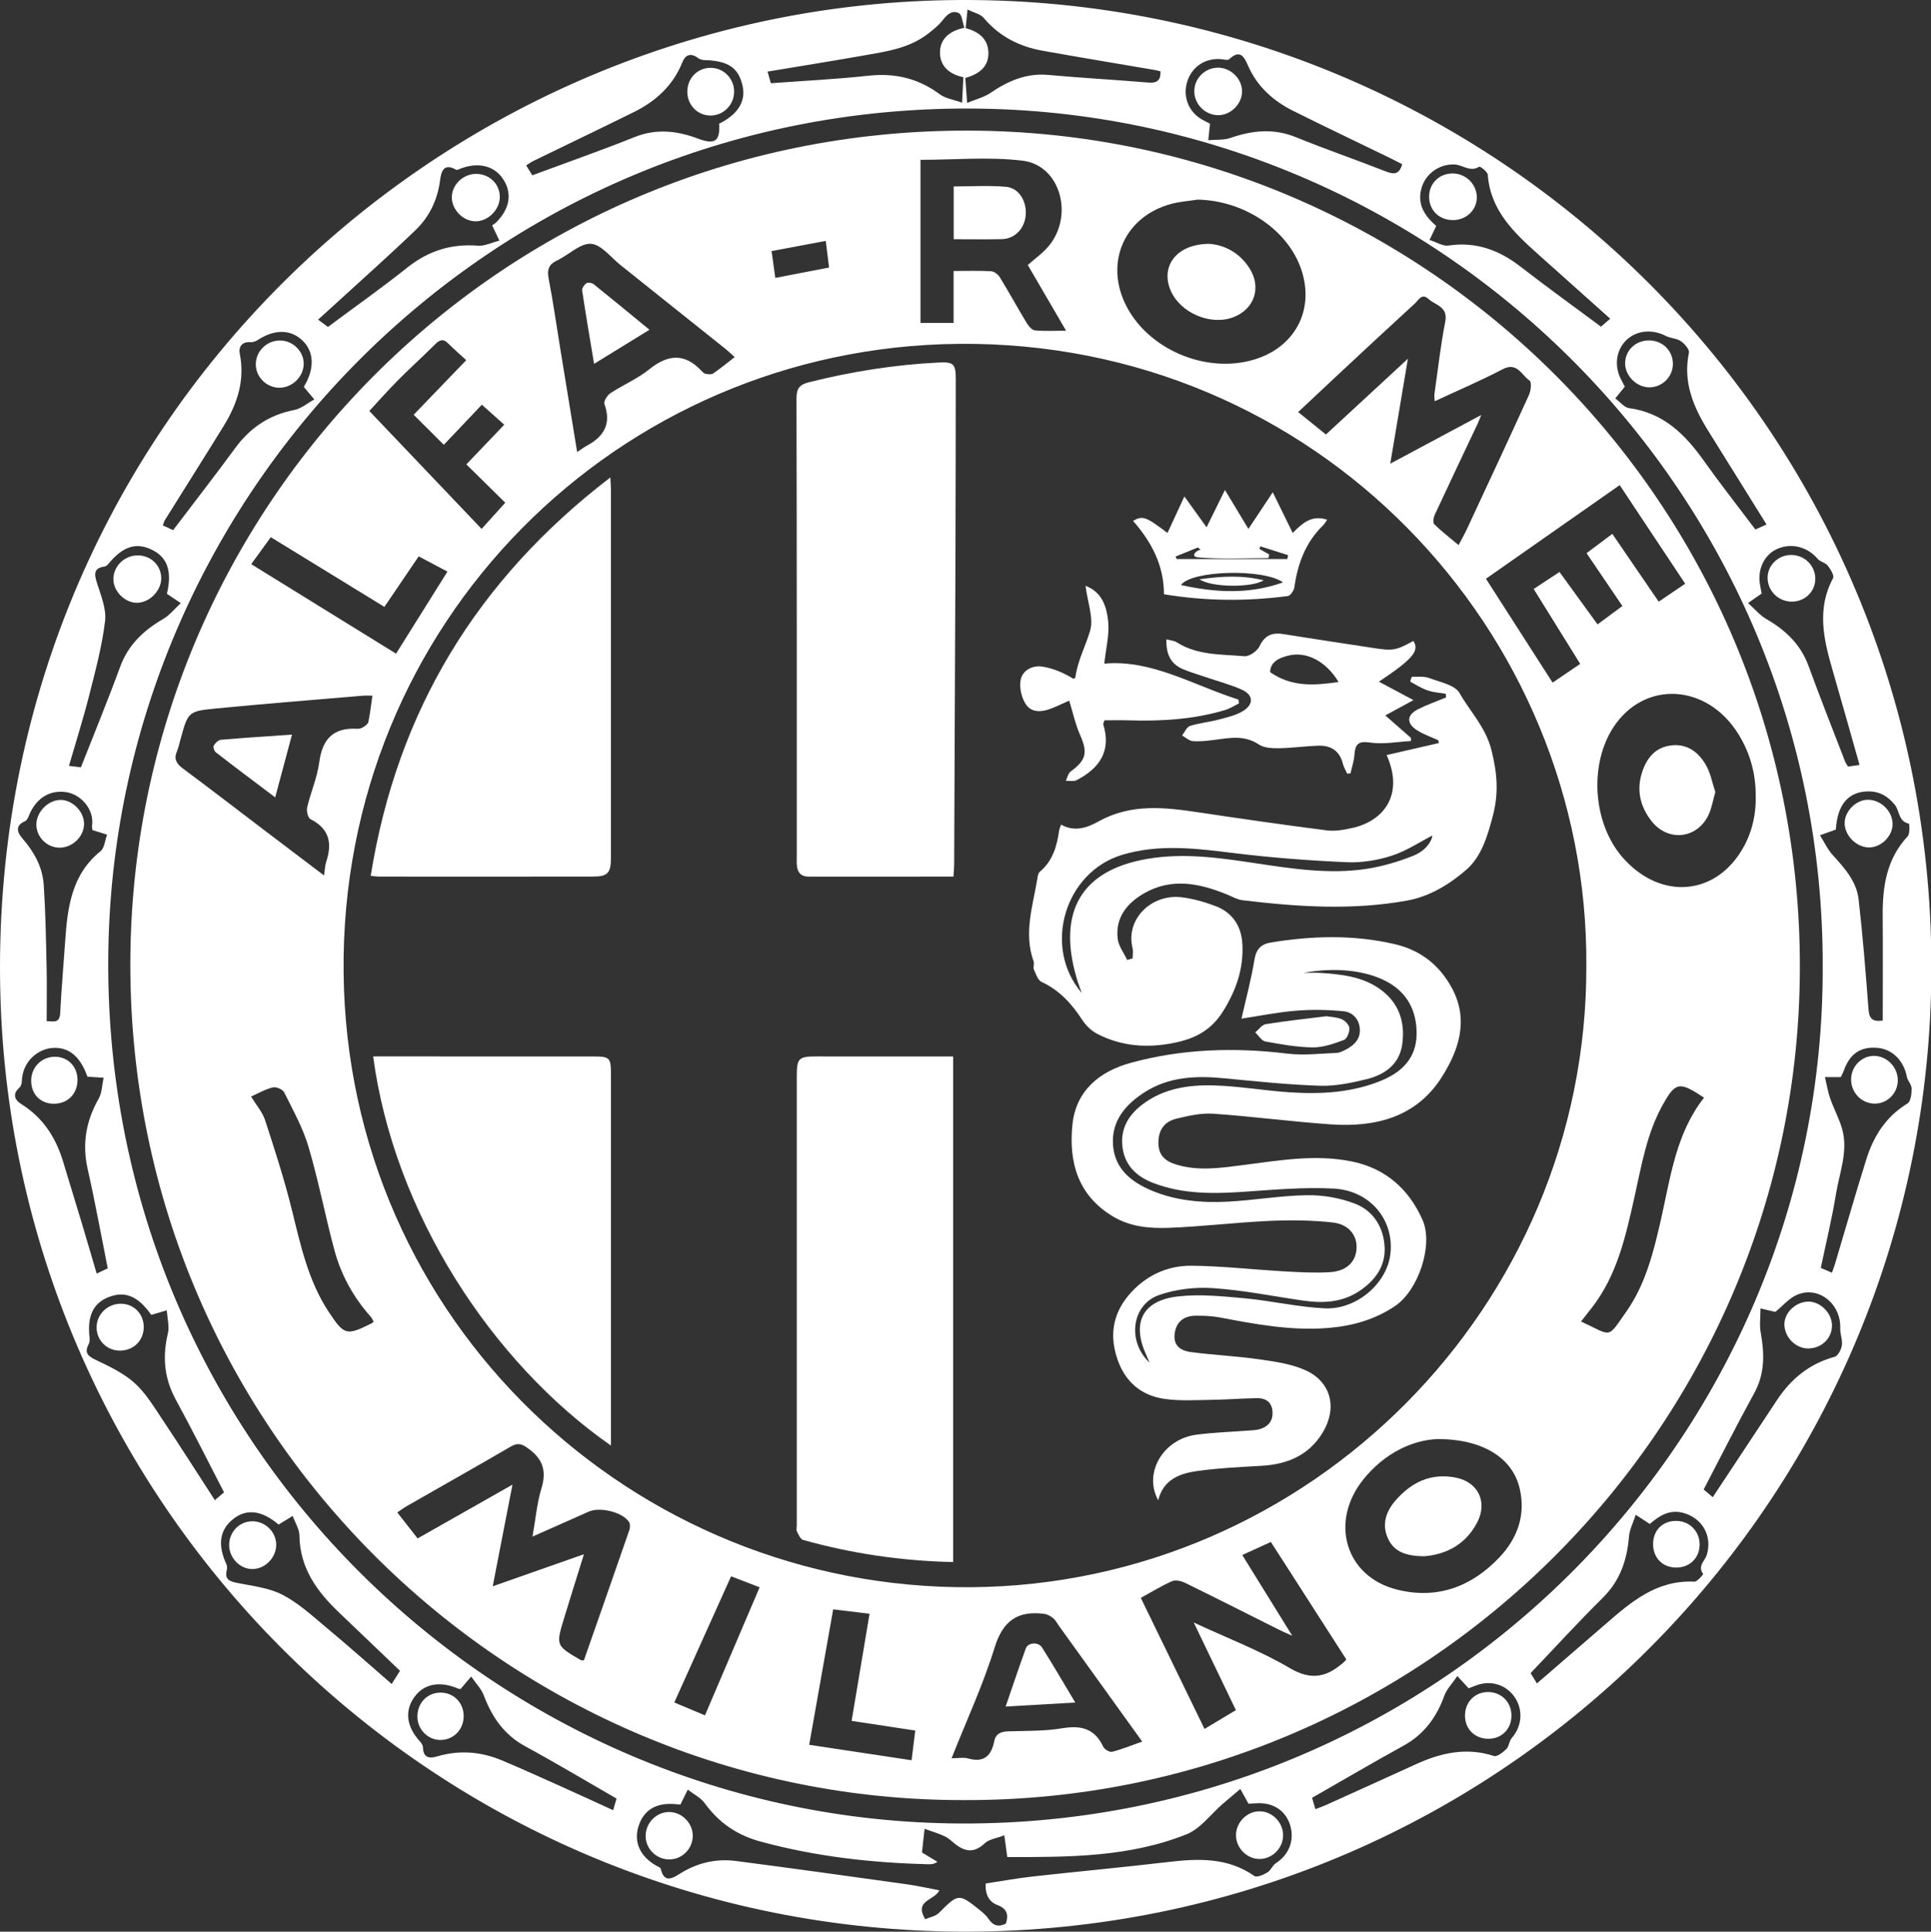 <?xml version="1.0" encoding="UTF-8"?>
<!-- Generator: Adobe Illustrator 16.0.0, SVG Export Plug-In . SVG Version: 6.00 Build 0)  -->
<svg xmlns="http://www.w3.org/2000/svg" xmlns:xlink="http://www.w3.org/1999/xlink" version="1.2" id="Layer_1" x="0px" y="0px" width="799.699px" height="799.881px" viewBox="0 0 799.699 799.881" xml:space="preserve">
<rect x="0" y="0" width="799.699" height="799.881" fill="#333333" stroke="none"/>
<g>
	<path fill-rule="evenodd" fill="#FFFFFF" d="M400.1,799.883C180.607,799.818,5.486,624.928,0.132,411.077   C-5.623,181.213,177.313,3.831,392.412,0.063c226.405-3.967,413.61,180.63,407.287,411.578   C793.853,625.15,619.205,799.596,400.1,799.883z M754.855,400.238c0.486-195.081-156.777-351.845-347.981-355.239   C206.218,41.435,48.333,201.833,44.886,392.748c-3.63,201.099,157.146,358.866,348.005,362.286   C594.349,758.646,755.471,595.741,754.855,400.238z M281.794,747.24c-0.826-0.063-1.314-0.088-1.8-0.137   c-8.125-0.832-13.439,2.309-15.587,9.215c-2.01,6.465,0.662,12.375,7.306,16.199c0.687,0.396,1.792,0.756,1.923,1.316   c1.34,5.705,4.381,4.316,7.851,2.107c7.114-4.529,14.991-6.402,23.29-5.326c23.564,3.055,47.1,6.346,70.634,9.629   c4.452,0.621,8.852,1.627,13.627,2.52c-2.188,4.395-10.578,4.035-5.874,11.967c1.782-0.791,4.294-1.205,5.748-2.668   c7.953-8.006,8.167-8.129,17.036-0.963c1.281,1.035,2.581,2.178,3.479,3.531c1.919,2.889,4.23,3.42,7.182,1.881   c1.09-3.689,0.509-6.133-3.588-7.68c-3.417-1.291-5.12-4.434-4.786-8.902c6.65-1,13.171-2.195,19.742-2.926   c18.488-2.059,37.02-3.754,55.494-5.932c12.614-1.486,24.869-2.057,36.014,5.762c1.003,0.703,3.806-0.523,5.395-1.479   c1.439-0.867,2.13-2.955,3.558-3.871c5.196-3.338,7.605-9.035,6.033-15.092c-1.56-6.012-6.43-9.703-12.88-9.711   c-1.487-0.002-2.975,0.141-4.529,0.221c-0.967-1.738-1.894-3.402-3.404-6.115c-2.728,2.311-5.003,4.205-7.243,6.143   c-4.969,4.297-9.238,10.32-14.999,12.627c-23.776,9.52-49.005,9.469-74.262,9.434c-0.39-2.861-0.736-5.414-1.226-9.01   c-3.242,1.258-6.325,1.609-8.124,3.316c-4.248,4.035-8.048,3.613-12.21,0.293c-1.432-1.141-2.8-2.471-4.422-3.236   c-2.486-1.172-5.17-1.932-8.274-3.047c-0.464,4.248-0.784,7.188-1.068,9.785c2.429,1.471,4.413,2.676,6.399,3.879   c-1.496,1-2.621,1.023-3.742,0.996c-23.509-0.578-46.684-3.184-69.497-9.389c-9.952-2.709-17.304-7.871-23.214-15.986   c-1.588-2.184-4.354-3.51-6.945-5.514C283.537,743.703,282.745,745.311,281.794,747.24z M705.546,616.787   c1.176,0.994,2.465,2.082,3.772,3.188c9.09-13.746,17.858-27.052,26.673-40.324c5.805-8.74,13.425-14.98,23.774-17.797   c1.387-0.377,2.767-2.99,3.029-4.736c0.341-2.262-0.771-4.707-0.684-7.053c0.38-10.262-9.114-17.809-18.087-13.822   c-3.147,1.4-5.592,4.383-8.797,7c-1.077-0.25-2.951-0.686-6.144-1.428c0,3.752-0.459,6.941,0.087,9.945   c1.578,8.693,1.795,16.982-2.682,25.133C719.309,589.963,712.598,603.295,705.546,616.787z M779.715,422.604   c0-14.57,0.08-29.015-0.024-43.459c-0.088-12.088,1.625-23.482,10.35-32.844c0.993-1.067,0.725-5.195,0.488-5.244   c-4.331-0.9-3.803-5.25-5.769-7.729c-2.861-3.606-6.406-5.67-11.11-5.617c-8.178,0.094-12.75,5.461-13.354,15.805   c-1.789,0.643-3.596,1.29-6.585,2.363c1.893,3.014,3.154,5.824,5.12,7.997c4.954,5.478,10.044,11.009,10.899,18.593   c1.694,15.002,2.929,30.063,4.057,45.121C774.06,421.243,774.886,423.309,779.715,422.604z M44.623,525.215   c-2.769-13.84-5.241-27.537-8.309-41.102c-2.369-10.479-0.694-19.963,4.564-29.189c1.359-2.387,1.352-5.551,2.035-8.638   c-3.24-0.219-5.025-0.338-6.709-0.451c-3.005-8.553-7.906-12.438-14.652-11.876c-5.549,0.463-12.255,5.214-12.521,13.863   c-0.026,0.883-0.382,2.029-1.005,2.574c-3.055,2.666-1.859,5.123,0.712,6.727c9.118,5.684,14.422,13.982,17.44,24.029   c2.576,8.576,5.231,17.127,7.807,25.703c2.029,6.754,3.988,13.529,6.048,20.527C41.986,526.461,43.298,525.84,44.623,525.215z    M203.812,93.319c0.656-0.477,1.262-0.809,1.729-1.277c5.532-5.552,6.605-11.791,3.045-17.527   c-3.553-5.723-10.078-7.514-17.541-4.826c-0.717,0.258-1.699,0.859-2.152,0.598c-5.193-2.994-6.184,0.858-6.641,4.369   c-1.057,8.102-4.421,15.113-10.176,20.643c-10.666,10.246-21.736,20.07-32.643,30.066c-2.506,2.295-5.032,4.57-7.7,6.992   c1.691,1.247,2.866,2.113,4.085,3.013c11.11-8.266,22.244-16.132,32.896-24.603c8.695-6.913,18.168-9.912,29.201-9.033   c2.793,0.223,5.725-1.297,8.895-2.092C205.562,97.009,204.855,95.516,203.812,93.319z M220.453,72.594   c2.037-0.75,3.738-1.371,5.438-2.002c12.293-4.573,24.686-8.902,36.847-13.805c8.968-3.615,17.552-2.672,26.205,0.564   c7.148,2.674,9.269,1.248,8.907-6.141c7.711-3.826,11.088-9.241,9.703-15.555c-1.676-7.633-5.957-10.507-15.885-10.772   c-0.876-0.023-1.889-0.338-2.583-0.857c-3.011-2.253-5.241-1.396-6.512,1.788c-3.858,9.666-11.002,16.114-20.065,20.598   c-13.848,6.85-27.79,13.508-41.68,20.271c-0.981,0.479-1.864,1.16-2.916,1.826C218.765,69.883,219.459,70.999,220.453,72.594z    M125.807,160.196c4.55-7.398,4.313-14.445-0.421-19.083c-4.912-4.811-11.641-4.887-18.654-0.313   c-0.844,0.551-2.011,0.967-2.985,0.892c-3.654-0.28-4.999,2.03-4.44,4.825c2.202,11.025-1.043,20.731-6.684,29.885   c-8.026,13.023-16.217,25.945-24.312,38.928c-0.4,0.643-0.558,1.436-0.86,2.246c1.6,0.734,2.91,1.334,4.248,1.947   c8.699-11.467,17.364-22.617,25.72-33.996c6.209-8.455,14.126-13.766,24.499-15.766c2.789-0.537,5.26-2.725,8.253-4.361   C128.277,163.141,127.125,161.766,125.807,160.196z M580.692,67.995c-1.85-0.939-3.732-1.932-5.646-2.861   c-13.146-6.393-26.352-12.67-39.433-19.193c-8.243-4.111-14.916-10.027-18.696-18.645c-1.739-3.965-3.399-6.969-7.914-2.737   c-0.504,0.473-1.879,0.112-2.833-0.006c-6.516-0.806-12.278,2.739-14.372,8.882c-2.113,6.197,0.225,12.65,5.814,15.956   c1.104,0.653,2.277,1.192,3.504,1.829c-0.211,2-0.398,3.77-0.723,6.828c3.323-0.29,6.453,0.032,9.142-0.907   c9.09-3.175,17.915-4.095,27.177-0.319c12.295,5.012,24.878,9.313,37.234,14.176C577.433,72.369,579.57,72.146,580.692,67.995z    M731.587,217.176c-8.263-13.269-16.168-25.962-24.072-38.656c-6.191-9.941-10.617-20.25-8.068-32.463   c0.282-1.35-1.781-3.721-3.33-4.778c-1.767-1.204-4.322-1.183-6.277-2.192c-5.756-2.972-12.386-2.271-16.586,2.028   c-4.051,4.147-4.791,10.688-1.835,16.152c0.528,0.978,1.027,1.971,1.483,2.847c-1.321,1.619-2.443,2.992-3.963,4.853   c2.062,1.519,3.738,3.761,5.684,4.024c14.094,1.91,23.088,10.68,30.86,21.606c6.905,9.71,14.28,19.085,21.49,28.663   C728.621,218.514,729.932,217.922,731.587,217.176z M19.33,422.856c2.686,0.01,5.375,1.084,5.6-3.346   c0.502-9.951,1.388-19.88,2.066-29.82c0.953-13.95,2.634-27.516,14.641-37.235c1.656-1.339,1.834-4.505,2.699-6.834   c-2.662-0.832-4.363-1.362-6.036-1.886c-0.085-0.709-0.253-1.211-0.184-1.678c1.052-7.037-4.785-13.161-10.696-14.033   c-6.865-1.014-12.497,2.472-15.438,9.704c-0.338,0.83-0.792,1.942-1.486,2.243c-4.36,1.893-3.465,4.631-1.134,7.308   c4.832,5.548,8.265,11.839,8.75,19.155c0.747,11.255,0.934,22.551,1.187,33.832C19.464,407.708,19.33,415.157,19.33,422.856z    M592.024,99.368c2.979,0.943,5.522,2.644,7.764,2.311c11.479-1.711,21.085,1.878,30.026,8.819   c10.861,8.43,22.034,16.457,33.216,24.766c1.351-1.166,2.533-2.187,3.82-3.296c-10.071-9-19.861-17.727-29.628-26.48   c-10.108-9.058-19.965-18.238-21.08-33.116c-0.095-1.263-3.163-3.581-3.532-3.347c-3.73,2.382-6.778-0.707-10.112-0.906   c-6.095-0.363-11.902,3.619-13.685,9.396c-2.136,6.922,1.097,11.814,5.985,16.045C594.011,95.208,593.306,96.684,592.024,99.368z    M603.543,694.041c-2.01,2.959-4.36,5.311-5.388,8.141c-3.246,8.939-8.379,15.996-16.88,20.678   c-12.629,6.953-25.063,14.26-37.895,21.596c0.403,1.387,0.835,2.869,1.369,4.703c1.8-0.703,3.175-1.172,4.493-1.768   c12.385-5.598,24.771-11.193,37.135-16.84c10.403-4.75,20.962-7.119,32.341-3.41c1.299,0.422,3.743-1.533,5.139-2.908   c1.118-1.104,1.124-3.289,2.188-4.494c4.141-4.691,4.848-11.313,1.481-16.6c-3.36-5.281-9.69-7.475-15.677-5.412   c-1.216,0.42-2.402,0.922-3.618,1.391C606.838,697.607,605.621,696.289,603.543,694.041z M69.115,245.891   c2.211-9.203,0.27-14.928-5.868-18.071c-6.605-3.382-12.155-1.728-18.087,5.351c-0.479,0.57-1.117,1.303-1.76,1.391   c-4.697,0.652-4.416,3.12-3.237,6.848c1.626,5.148,3.962,10.724,3.349,15.795c-1.266,10.458-4.045,20.764-6.647,31.02   c-2.434,9.591-5.442,19.035-8.304,28.908c2.059,0.252,3.602,0.441,4.948,0.605c5.542-14.107,11.179-27.759,16.253-41.617   c3.359-9.177,9.756-15.109,17.889-19.859c2.606-1.521,4.598-4.098,7.223-6.518C72.279,248.008,70.792,247.012,69.115,245.891z    M770.109,316.75c-3.842-13.518-7.492-26.576-11.272-39.597c-3.663-12.616-6.483-25.131,0.302-37.743   c0.577-1.072-1.053-3.735-2.219-5.217c-0.981-1.244-3.127-1.553-4.159-2.777c-4.158-4.938-10.747-6.711-16.63-4.17   c-5.297,2.288-8.254,8.114-7.311,14.457c0.211,1.414,0.512,2.814,0.743,4.067c-1.731,1.206-3.175,2.214-5.632,3.929   c2.826,2.526,4.892,5.084,7.549,6.617c8.036,4.633,14.271,10.564,17.538,19.538c4.821,13.235,10.03,26.327,15.099,39.473   c0.284,0.737,0.792,1.388,1.214,2.108C766.843,317.219,768.136,317.034,770.109,316.75z M115.372,631.313   c-6.953-5.943-13.286-6.656-18.745-2.338c-5.67,4.484-6.592,10.697-2.874,18.732c0.335,0.725,0.351,1.746,0.155,2.541   c-0.893,3.629,0.961,4.555,4.156,5.197c6.406,1.291,13.266,2.006,18.916,4.932c6.677,3.457,12.438,8.803,18.3,13.686   c9.042,7.535,17.833,15.371,26.934,23.256c1.097-1.738,1.94-3.076,3.444-5.461c-8.458-8.084-16.873-16.141-25.302-24.182   c-9.146-8.727-16.199-18.436-16.347-31.877c-0.027-2.596-1.746-5.172-2.799-8.068C118.633,629.311,117.085,630.262,115.372,631.313   z M255.328,744.762c-13.012-7.482-25.279-14.832-37.832-21.656c-8.764-4.766-13.768-12.109-17.166-21.123   c-1.01-2.682-3.245-4.9-5.202-7.744c-2.003,2.354-3.177,3.73-4.443,5.221c-0.445-0.125-0.903-0.203-1.323-0.377   c-7.475-3.088-13.879-1.766-17.789,3.689c-4.114,5.74-3.209,12.359,2.453,18.469c0.557,0.602,1.106,1.488,1.13,2.26   c0.13,4.281,2.429,4.846,5.949,3.799c9.134-2.719,18.116-1.979,26.815,1.682c8.41,3.539,16.721,7.313,25.049,11.043   c6.896,3.09,13.752,6.266,20.957,9.557C254.521,747.529,254.922,746.152,255.328,744.762z M92.781,617.969   c-6.762-13.053-13.125-25.833-19.957-38.355c-4.823-8.842-5.615-17.809-3.293-27.465c0.683-2.842-0.232-6.068-0.441-9.57   c-3.053,0.902-4.769,1.41-6.432,1.902c-5.511-7.801-10.875-10.014-17.637-7.373c-6.476,2.529-8.986,7.947-7.914,16.898   c0.102,0.85-0.001,1.867-0.387,2.607c-1.855,3.551-0.368,4.939,2.973,6.527c5.612,2.668,11.477,5.449,16.022,9.531   c4.599,4.133,7.951,9.752,11.45,14.988c7.361,11.014,14.462,22.205,21.816,33.546C90.378,620.018,91.486,619.074,92.781,617.969z    M636.494,697.09c9.514-8.219,18.822-16.225,28.09-24.273c10.736-9.326,21.41-18.656,37.096-17.863   c1.229,0.063,3.769-3.061,3.691-3.16c-2.527-3.291,0.722-5.434,1.481-7.967c2.339-7.799-1.812-15.176-9.729-17.348   c-5.673-1.559-9.9,1.141-13.889,4.588c-1.691-1.113-3.187-2.098-5.808-3.82c-1.08,3.336-2.56,6.098-2.794,8.959   c-0.798,9.76-3.658,18.307-10.881,25.449c-10.156,10.045-19.799,20.607-29.866,31.164   C634.66,694.084,635.492,695.449,636.494,697.09z M758.672,527.012c0.475-1.342,0.901-2.396,1.226-3.484   c4.324-14.475,8.484-29.002,13-43.418c3.007-9.6,8.127-17.744,17.084-23.195c1.361-0.828,1.706-4.053,1.698-6.166   c-0.006-1.619-1.65-3.168-1.977-4.86c-1.292-6.719-6.014-11.478-12.229-11.993c-6.984-0.58-11.42,2.456-13.899,9.468   c-0.316,0.895-0.8,1.729-1.233,2.645c-1.915,0-3.553,0-6.573,0c0.797,3.31,1.252,6.214,2.209,8.942   c1.479,4.213,3.682,8.199,4.897,12.475c2.623,9.234-1.07,18.074-2.527,26.99c-1.676,10.256-4.152,20.383-6.293,30.623   C755.773,525.772,757.1,526.34,758.672,527.012z M399.388,11.498c-0.845-2.455-0.963-5.312-2.247-6.005   c-2.601-1.402-4.758,0.295-6.603,2.695c-1.788,2.328-4.195,4.256-6.566,6.047c-7.713,5.822-17.016,7.115-26.147,8.721   c-13.183,2.317-26.401,4.434-39.945,6.691c0.517,1.84,0.944,3.36,1.354,4.823c13.688-1.019,27.106-1.669,40.438-3.118   c10.992-1.197,20.648,1.098,29.537,7.688c2.338,1.731,5.629,2.18,9.225,3.487c0.225-4.462,0.373-7.397,0.533-10.559   c-5.871-1.198-9.81-4.675-9.683-10.466C389.398,16.264,392.999,12.823,399.388,11.498z M480.605,29.547   c-0.766-0.186-1.534-0.422-2.32-0.555c-15.545-2.665-31.111-5.217-46.634-8.012c-9.583-1.725-17.845-5.92-24.262-13.572   c-1.316-1.57-3.897-2.08-6.7-3.48c-0.35,3.467-0.559,5.538-0.777,7.707c5.401,1.475,9.192,4.416,9.416,9.928   c0.248,6.121-3.891,9.123-9.563,10.739c0.228,3.024,0.444,5.925,0.773,10.308c3.803-1.574,6.975-2.324,9.492-4.037   c7.339-4.991,14.928-8.389,24.149-7.545c13.735,1.254,27.517,1.991,41.262,3.151C479.021,34.482,480.767,33.456,480.605,29.547z"></path>
	<path fill-rule="evenodd" fill="#FFFFFF" d="M399.562,745.4C210.406,745.949,51.376,591.133,54.007,394.637   C56.517,207.131,210.129,51.374,405.247,54.12C594.1,56.779,748.208,212.482,745.355,405.368   C742.593,592.188,589.57,745.801,399.562,745.4z M656.965,400.122c0.982-138.996-112.023-259.178-260.09-257.736   c-141.128,1.374-256.046,115.664-254.579,260.336c1.461,144.064,119.729,255.623,259.977,254.525   C542.41,656.15,657.242,540.948,656.965,400.122z M727.113,329.386c-0.027-9.372-2.403-17.731-7.252-25.517   c-13.033-20.927-39.052-22.232-51.762-2.6c-10.062,15.545-8.37,39.621,3.77,53.647c14.497,16.751,35.957,16.554,47.99-0.608   C725.055,346.899,727.312,338.457,727.113,329.386z M496.003,82.663c-3.594,0.557-7.27,0.805-10.769,1.723   c-19.713,5.165-28.14,24.711-18.553,42.755c9.845,18.526,34.605,28.185,54.373,21.21c15.769-5.564,23.131-20.422,17.997-36.316   C533.655,95.324,515.43,83.03,496.003,82.663z M604.061,225.719c1.354-2.6,2.481-4.574,3.438-6.629   c8.627-18.516,17.28-37.019,25.736-55.611c0.788-1.734,1.1-5.313,0.224-5.887c-3.318-2.176-5.089-7.87-11.146-4.703   c-9.077,4.744-18.525,8.777-28.138,13.263c-0.066-1.271-0.241-2.091-0.131-2.87c1.431-10.035,2.542-20.135,4.492-30.068   c1.237-6.312-4.095-6.781-6.969-9.436c-2.77-2.561-4.164,0.572-5.66,1.939c-10.076,9.206-20.052,18.521-30.043,27.82   c-6.015,5.598-11.996,11.229-18.245,17.084c4.139,3.348,7.733,6.256,11.498,9.303c11.22-10.369,22.132-20.452,33.946-31.369   c-2.519,14.982-4.812,28.617-7.306,43.451c13-6.959,24.918-13.336,37.669-20.16c-0.702,1.731-1.011,2.615-1.409,3.458   c-5.958,12.618-11.962,25.214-17.837,37.871c-0.527,1.136-0.843,3.276-0.217,3.888   C597.011,220.042,600.413,222.659,604.061,225.719z M241.826,643.596c-2.881,9.27-5.545,17.721-8.133,26.193   c-3.549,11.621-3.525,11.631,6.854,17.645c0.245,0.143,0.617,0.068,1.257,0.121c6.278-17.943,12.599-35.949,18.834-53.984   c0.343-0.99,0.404-2.486-0.11-3.299c-2.59-4.088-12.063-6.41-16.675-4.34c-7.48,3.355-14.984,6.658-23.33,10.361   c1.298-7.314,1.841-13.834,3.703-19.953c2.175-7.148,0.683-12.1-5.407-16.496c-2.699-1.949-4.321-2.566-7.256-0.855   c-14.355,8.363-28.833,16.515-43.254,24.765c-1.223,0.699-2.346,1.572-3.777,2.541c2.969,3.791,5.608,7.164,8.419,10.752   c13.006-7.371,25.731-14.586,39.275-22.262c-2.813,14.48-5.421,27.904-8.177,42.09   C216.917,652.352,228.916,648.135,241.826,643.596z M595.38,595.905c-10.151,0.336-21.882,5.664-30.752,16.695   c-14.155,17.604-7.429,40.309,13.94,45.646c16.527,4.125,30.82-1.111,42.413-13.377c7.529-7.967,10.9-17.555,8.396-28.438   C626.499,603.92,614.386,595.901,595.38,595.905z M394.921,133.704c0-7.44,0-14.322,0-21.499c5.61,0,10.591-0.172,15.543,0.118   c1.274,0.074,2.901,1.334,3.619,2.506c3.813,6.232,7.323,12.649,11.099,18.906c0.772,1.28,2.149,2.939,3.381,3.061   c3.993,0.391,8.049,0.146,12.946,0.146c-5.703-9.779-10.831-18.573-15.868-27.211c2.977-2.6,5.701-4.566,7.928-6.991   c11.517-12.536,5.957-34.253-10.09-36.206c-13.882-1.688-28.133-0.35-42.274-0.35c0,22.412,0,44.925,0,67.52   C385.714,133.704,389.826,133.704,394.921,133.704z M154.225,288.059c-1.826,0-2.808-0.072-3.776,0.01   c-20.367,1.74-40.75,3.337-61.096,5.316c-11.501,1.119-11.471,1.406-14.652,12.96c-0.441,1.602-0.769,3.259-1.422,4.771   c-1.367,3.166-0.215,5.112,2.41,7.064c11.211,8.344,22.283,16.875,33.414,25.326c8.147,6.188,16.307,12.359,25.078,19.007   c0.387-2.479,0.416-4.144,0.919-5.651c2.546-7.646,1.345-13.693-6.491-17.638c-1.063-0.535-1.754-3.382-1.403-4.874   c1.479-6.297,4.172-12.385,5.015-18.735c1.278-9.639,5.854-14.403,15.686-13.829c0.792,0.047,1.725-0.186,2.389-0.607   c0.885-0.563,2.072-1.335,2.256-2.201C153.264,295.592,153.634,292.133,154.225,288.059z M239.018,187.174   c1.801-1.182,2.85-1.988,4.001-2.605c7.078-3.791,10.251-9.061,7.305-17.243c-0.396-1.102,1.132-3.624,2.432-4.481   c5.264-3.471,11.245-5.98,16.109-9.902c7.77-6.262,14.688-6.826,21.711,0.682c0.448,0.479,1.015,1.059,1.596,1.152   c1.037,0.168,2.408,0.406,3.148-0.102c2.979-2.037,5.768-4.35,8.938-6.801c-1.458-1.314-2.491-2.344-3.623-3.25   c-14.543-11.633-29.087-23.264-43.659-34.859c-4.025-3.203-8.009-8.557-12.255-8.807c-4.478-0.266-9.156,4.58-13.916,6.836   c-3.441,1.631-4.338,3.7-3.605,7.475c1.833,9.443,3.173,18.982,4.723,28.481C234.245,158,236.579,172.25,239.018,187.174z    M535.193,677.377c-2.784-1.277-4.278-1.91-5.727-2.635c-12.91-6.461-25.785-12.994-38.753-19.338   c-1.567-0.766-3.946-1.26-5.396-0.621c-4.334,1.906-8.393,4.438-12.864,6.893c8.894,18.293,17.572,36.141,26.379,54.254   c4.617-2.766,8.705-5.215,12.995-7.783c-5.776-12.006-11.387-23.668-17.455-36.281c14.117,6.568,27.586,11.676,39.806,18.896   c9.313,5.506,15.878,3.432,22.797-2.871c0.121-0.111,0.201-0.266,0.57-0.764c-10.294-16.025-20.675-32.188-31.224-48.609   c-4.099,1.867-7.788,3.547-11.853,5.395C521.341,655.01,527.892,665.588,535.193,677.377z M615.391,239.651   c9.257,14.428,18.339,28.583,27.598,43.014c4.151-2.814,7.654-5.191,11.435-7.756c-6.567-10.572-12.836-20.664-19.27-31.02   c3.863-2.539,7.247-4.766,10.699-7.035c5.408,7.446,10.459,14.399,15.757,21.695c3.681-2.723,6.959-5.148,10.288-7.612   c-5.074-7.48-9.822-14.48-14.837-21.873c3.517-2.636,6.915-5.183,10.668-7.996c6.487,9.483,12.812,18.729,19.201,28.071   c3.929-2.658,7.337-4.963,10.973-7.424c-9.141-13.761-18.046-27.167-27.125-40.836C652.234,213.861,634.034,226.6,615.391,239.651z    M394.084,728.074c2.921,0,5.03-0.445,6.861,0.08c6.508,1.869,9.587-1.076,10.791-7.072c0.647-3.223,2.804-4.055,5.829-4.152   c7.472-0.24,15.048-0.045,22.373-1.273c7.82-1.311,13.45,0.125,16.966,7.674c0.505,1.084,2.679,2.332,3.711,2.066   c4.073-1.049,7.999-2.67,12.415-4.234c-11.83-16.441-23.178-32.215-34.528-47.984c-0.777-1.082-1.41-2.355-2.414-3.16   c-1.05-0.84-2.421-1.584-3.729-1.75c-10.936-1.375-17.052,2.887-20.481,14.037C407.166,697.623,400.336,712.293,394.084,728.074z    M193.095,149.13c-2.399-2.202-5.033-4.454-7.467-6.903c-2.043-2.057-3.497-1.59-5.39,0.309   c-5.046,5.061-10.386,9.826-15.409,14.909c-4.623,4.677-8.983,9.614-11.881,12.735c15.32,16.088,30.84,32.387,46.504,48.834   c3.35-3.715,6.422-7.123,9.787-10.854c-5.541-5.459-10.806-10.646-16.107-15.867c5.258-5.506,10.375-10.862,15.695-16.434   c-3.342-2.98-6.127-5.465-9.27-8.268c-5.49,5.778-10.611,11.168-15.758,16.584c-4.432-4.416-8.506-8.475-12.479-12.432   C178.585,164.2,185.719,156.791,193.095,149.13z M705.708,454.534c-10.237-6.814-11.806-6.5-17.037,2.84   c-6.7,11.959-8.866,25.301-11.797,38.398c-3.597,16.076-7.118,32.154-17.525,45.6c-1.499,1.936-3.022,3.854-4.593,5.854   c13.055,6.016,10.666,7.412,18.719-4.031c8.083-11.484,11.383-24.945,14.438-38.445   C691.859,487.309,694.116,469.25,705.708,454.534z M154.745,547.284c-0.399-0.678-0.706-1.469-1.235-2.061   c-7.223-8.078-12.303-17.408-15.086-27.789c-3.783-14.105-6.51-28.51-10.645-42.502c-2.319-7.852-6.42-15.205-10.086-22.6   c-0.609-1.229-3.318-2.396-4.688-2.064c-3.121,0.754-6.014,2.455-9.037,3.789c2.146,3.527,4.713,6.422,5.813,9.791   c3.998,12.26,7.982,24.561,11.076,37.07c3.635,14.695,6.777,29.471,15.297,42.35c6.404,9.682,7.336,9.898,17.682,4.746   C154.117,547.874,154.337,547.616,154.745,547.284z M112.149,222.437c-2.711,3.729-5.277,7.261-8.117,11.167   c20.285,12.537,40.002,24.721,59.985,37.07c7.262-11.594,14.18-22.641,21.285-33.984c-4.188-2.221-7.822-4.15-11.9-6.313   c-4.793,7.058-9.417,13.865-14.211,20.924C143.609,241.741,128.333,232.368,112.149,222.437z M352.689,712.598   c2.518-15.047,4.94-29.523,7.424-44.361c-5.381-0.65-10.074-1.219-15.058-1.822c-3.349,18.895-6.605,37.275-9.939,56.086   c14.38,2.17,28.215,4.258,42.408,6.398c0.544-4.432,1.015-8.256,1.511-12.299C369.972,715.223,361.652,713.959,352.689,712.598z    M302.771,652.73c-7.902,17.551-15.624,34.701-23.524,52.248c4.495,1.885,8.386,3.516,12.705,5.328   c7.645-17.904,15.082-35.324,22.641-53.029C310.285,655.621,306.898,654.318,302.771,652.73z M319.535,103.976   c0.551,3.94,1.038,7.417,1.555,11.099c7.772-1.496,14.854-2.859,22.262-4.286c-0.483-3.868-0.902-7.226-1.379-11.036   C334.206,101.215,327.139,102.544,319.535,103.976z"></path>
	<path fill-rule="evenodd" fill="#FFFFFF" d="M521.88,750.043c5.291,0.156,9.707,4.93,9.5,10.266   c-0.209,5.402-4.926,9.746-10.272,9.459c-5.085-0.273-9.319-4.848-9.232-9.973C511.966,754.426,516.625,749.887,521.88,750.043z"></path>
	<path fill-rule="evenodd" fill="#FFFFFF" d="M286.896,760.324c-0.122,5.475-4.613,9.795-10.022,9.639   c-5.208-0.15-9.487-4.5-9.494-9.652c-0.007-5.463,4.437-10.004,9.763-9.979C282.452,750.357,287.013,755.031,286.896,760.324z"></path>
	<path fill-rule="evenodd" fill="#FFFFFF" d="M758.693,548.752c0.072,5.387-4.311,9.645-9.915,9.631   c-5.165-0.014-9.743-4.662-9.796-9.949c-0.049-4.807,4.559-9.277,9.741-9.451C753.72,538.815,758.625,543.62,758.693,548.752z"></path>
	<path fill-rule="evenodd" fill="#FFFFFF" d="M783.794,341.239c0.002,4.913-4.576,9.553-9.544,9.676   c-5.267,0.129-10.314-4.813-10.313-10.096c0.001-4.881,4.661-9.587,9.548-9.646C778.898,331.108,783.792,335.887,783.794,341.239z"></path>
	<path fill-rule="evenodd" fill="#FFFFFF" d="M32.095,447.206c-0.02,5.721-3.987,9.775-9.631,9.844   c-5.709,0.066-9.648-3.961-9.545-9.76c0.1-5.515,4.422-9.745,9.906-9.692C28.212,437.646,32.113,441.691,32.095,447.206z"></path>
	<path fill-rule="evenodd" fill="#FFFFFF" d="M197.11,72.006c5.593-0.021,9.919,4.197,9.878,9.633   c-0.04,5.177-4.752,9.932-9.907,9.996c-5.171,0.064-9.935-4.664-9.965-9.892C187.085,76.575,191.754,72.027,197.11,72.006z"></path>
	<path fill-rule="evenodd" fill="#FFFFFF" d="M284.648,37.989c-0.002-5.605,4.182-9.904,9.641-9.902c5.379,0,9.722,4.39,9.742,9.842   c0.019,5.4-4.381,9.892-9.709,9.91C288.896,47.857,284.652,43.536,284.648,37.989z"></path>
	<path fill-rule="evenodd" fill="#FFFFFF" d="M116.32,141c5.16,0.18,9.513,4.635,9.459,9.686   c-0.058,5.434-5.002,10.107-10.437,9.867c-5.399-0.24-9.7-4.93-9.388-10.238C106.272,144.95,110.876,140.813,116.32,141z"></path>
	<path fill-rule="evenodd" fill="#FFFFFF" d="M514.387,38.051c-0.129,5.221-4.964,9.823-10.124,9.637   c-5.417-0.196-9.733-4.701-9.656-10.078c0.076-5.348,4.655-9.717,10.048-9.586C509.946,28.151,514.515,32.859,514.387,38.051z"></path>
	<path fill-rule="evenodd" fill="#FFFFFF" d="M682.874,140.963c5.563,0.006,9.857,4.152,9.936,9.596   c0.076,5.357-4.376,9.848-9.754,9.836c-5.179-0.012-9.954-4.662-10.033-9.771C672.939,145.215,677.28,140.959,682.874,140.963z"></path>
	<path fill-rule="evenodd" fill="#FFFFFF" d="M24.568,351.014c-5.16-0.066-9.479-4.4-9.502-9.537   c-0.025-5.32,4.954-10.317,10.198-10.233c4.841,0.077,9.466,4.8,9.545,9.747C34.895,346.328,30.035,351.084,24.568,351.014z"></path>
	<path fill-rule="evenodd" fill="#FFFFFF" d="M601.808,91.139c-5.647,0.057-9.877-3.971-9.957-9.479   c-0.082-5.584,4.031-9.786,9.627-9.838c5.406-0.05,9.933,4.234,10.123,9.581C611.792,86.739,607.42,91.083,601.808,91.139z"></path>
	<path fill-rule="evenodd" fill="#FFFFFF" d="M616.524,720.008c-5.65,0.072-9.788-3.961-9.812-9.563   c-0.024-5.645,4.116-9.846,9.646-9.789c5.367,0.057,9.429,4.045,9.581,9.408C626.102,715.742,622.129,719.938,616.524,720.008z"></path>
	<path fill-rule="evenodd" fill="#FFFFFF" d="M57.048,229.98c5.357,0.001,9.597,4.036,9.727,9.261   c0.13,5.272-4.797,10.348-10.07,10.371c-4.887,0.021-9.615-4.604-9.744-9.531C46.818,234.575,51.408,229.98,57.048,229.98z"></path>
	<path fill-rule="evenodd" fill="#FFFFFF" d="M742.17,249.131c-5.433,0.057-9.912-4.145-10.14-9.51   c-0.224-5.293,4.208-9.792,9.673-9.821c5.644-0.03,10.154,4.45,10.077,10.007C751.709,244.993,747.5,249.077,742.17,249.131z"></path>
	<path fill-rule="evenodd" fill="#FFFFFF" d="M114.39,639.602c0.035,5.295-4.419,9.971-9.647,10.125   c-5.174,0.152-9.773-4.432-9.84-9.803c-0.067-5.5,4.165-9.924,9.549-9.98C109.796,629.887,114.356,634.318,114.39,639.602z"></path>
	<path fill-rule="evenodd" fill="#FFFFFF" d="M172.865,710.984c-0.1-5.65,3.931-9.982,9.385-10.088   c5.518-0.107,9.729,4.057,9.771,9.662c0.042,5.582-4.158,9.93-9.605,9.943C177.252,720.516,172.958,716.236,172.865,710.984z"></path>
	<path fill-rule="evenodd" fill="#FFFFFF" d="M49.568,559.286c-5.305-0.031-9.509-4.217-9.556-9.516   c-0.049-5.576,4.601-10.043,10.303-9.902c5.302,0.133,9.287,4.359,9.216,9.773C59.457,555.206,55.208,559.319,49.568,559.286z"></path>
	<path fill-rule="evenodd" fill="#FFFFFF" d="M694.278,629.791c5.509,0.068,9.696,4.398,9.598,9.928   c-0.1,5.609-4.315,9.559-10.021,9.391c-5.441-0.16-9.219-4.107-9.242-9.656C684.588,633.668,688.535,629.723,694.278,629.791z"></path>
	<path fill-rule="evenodd" fill="#FFFFFF" d="M785.943,447.385c-0.045,5.449-4.463,9.779-9.807,9.609   c-5.344-0.168-9.559-4.625-9.525-10.072c0.033-5.444,4.548-9.897,9.817-9.685C781.674,437.449,785.986,442.048,785.943,447.385z"></path>
	<path fill-rule="evenodd" fill="#FFFFFF" d="M514.143,421.813c1.885-8.342,4.047-16.283,5.358-24.365   c0.718-4.419,2.761-6.514,6.847-7.178c17.229-2.801,34.448-3.289,51.55,0.764c10.629,2.518,18.546,8.861,23.595,18.5   c6.806,12.994,2.642,25.309-4.293,36.325c-10.563,16.782-27.51,21.022-46.095,19.731c-16.245-1.131-32.419-3.293-48.665-4.412   c-5.021-0.346-10.268,0.859-15.241,2.057c-4.807,1.156-7.418,4.461-7.456,9.836c-0.038,5.354,2.809,7.76,7.418,9.166   c9.229,2.816,18.484,1.375,27.701,0.195c15.008-1.918,30.013-4.58,45.122-1.453c13.87,2.873,23.488,11.418,29.135,24.162   c4.602,10.389-1.678,29.162-11.422,35.713c-8.503,5.717-18.006,8.318-28.139,9.08c-14.951,1.125-29.495-1.545-44.057-4.334   c-3.402-0.65-6.946-0.824-10.419-0.775c-5.22,0.074-8.17,2.936-8.649,7.785c-0.48,4.861,2.886,6.748,6.594,7.246   c9.359,1.262,18.84,1.645,28.184,2.992c6.654,0.961,13.645,1.877,19.635,4.65c10.568,4.895,12.982,15.672,6.96,25.656   c-5.822,9.656-14.84,13.234-25.603,13.841c-8.793,0.494-17.623,0.914-26.332,2.129c-7.245,1.01-14.083,3.473-16.212,12.127   c-6.237-11.242,2.026-25.373,15.785-27.156c7.732-1.004,15.565-1.23,23.352-1.834c0.991-0.076,2.005-0.197,2.953-0.482   c3.945-1.189,5.726-3.961,5.161-7.967c-0.51-3.623-3.223-4.926-6.51-4.855c-6.489,0.139-12.972,0.633-19.461,0.727   c-6.141,0.088-12.368,0.451-18.412-0.375c-10.082-1.377-16.816-7.281-19.979-17.133c-3.307-10.303-1.234-19.367,6.086-27.215   c6.718-7.203,15.351-10.953,24.94-10.84c12.756,0.148,25.491,1.611,38.246,2.332c6.299,0.355,12.646,0.725,18.927,0.34   c6.801-0.416,10.598-4.117,11.033-9.484c0.449-5.525-3.015-10.334-9.865-11.094c-8.709-0.965-17.591-1.047-26.358-0.646   c-13.95,0.635-27.854,2.375-41.804,2.873c-7.741,0.275-15.63-0.455-22.68-4.629c-14.741-8.73-18.551-22.689-16.925-38.215   c1.468-14.02,11.256-21.966,24.18-25.499c21.277-5.815,42.941-6.462,64.835-3.801c6.64,0.807,13.49-0.018,20.236-0.287   c1.419-0.057,2.891-0.803,4.189-1.505c3.409-1.848,5.938-4.396,5.553-8.67c-0.367-4.066-3.159-6.719-6.68-7.072   c-6.535-0.656-13.212-0.775-19.758-0.238C528.962,419.163,521.297,420.731,514.143,421.813z M476.075,564.256   c-0.779-1.826-1.018-2.43-1.291-3.02c-6.185-13.313-1.794-22.633,12.812-24.369c9.115-1.084,18.566-0.105,27.794,0.74   c11.073,1.012,22.032,3.615,33.108,4.162c13.307,0.658,25.809-10.268,27.298-22.369c1.73-14.051-8.2-26.404-23.484-27.221   c-12.032-0.643-24.19,0.416-36.255,1.262c-13.048,0.912-25.98,1.209-38.408-3.57c-6.506-2.504-11.506-6.783-12.681-14.162   c-1.226-7.699,1.966-13.59,7.938-18.201c8.793-6.789,19.211-8.344,29.742-8.051c10.439,0.289,20.826,2.152,31.268,2.84   c13.188,0.869,26.28,0.209,38.699-5.064c8.308-3.526,13.9-9.452,14.048-18.799c0.153-9.633-3.702-17.469-12.649-22.131   c-8.657-4.511-21.155-5.88-34.125-3.445c3.098,0,5.096-0.113,7.077,0.02c8.507,0.568,16.984,1.467,24.249,6.5   c8.114,5.623,10.838,13.822,9.48,23.174c-1.199,8.265-7.333,12.54-14.855,14.352c-6.259,1.504-12.8,2.908-19.16,2.697   c-13.272-0.438-26.523-1.822-39.756-3.104c-11.511-1.116-22.766-0.681-32.793,5.713c-7.89,5.029-13.917,11.857-13.19,21.967   c0.703,9.789,7.519,15.236,15.858,18.766c10.149,4.295,20.973,5.217,31.818,4.643c10.947-0.582,21.848-2.521,32.784-2.664   c6.624-0.086,13.657,1.139,19.822,3.535c7.624,2.967,11.83,9.842,12.203,18.066c0.362,7.982-4.058,13.838-10.542,18.133   c-7.092,4.699-14.969,5.084-23.068,3.924c-12.498-1.791-24.943-4.336-37.503-5.178c-7.423-0.496-15.465,0.43-22.444,2.914   C468.733,540.282,466.642,555.407,476.075,564.256z"></path>
	<path fill-rule="evenodd" fill="#FFFFFF" d="M394.869,362.986c-20.423,0-40.229-0.011-60.036,0.013   c-3.123,0.004-4.515-1.705-4.81-4.564c-0.119-1.154-0.051-2.33-0.051-3.496c-0.002-63.307,0.047-126.614-0.115-189.921   c-0.012-4.171,1.271-5.755,5.152-6.731c17.636-4.436,35.493-7.263,53.651-8.171c6.301-0.314,7.167,0.566,7.159,7   c-0.029,23.656-0.038,47.313-0.121,70.97c-0.152,43.303-0.35,86.605-0.541,129.908C395.15,359.458,394.992,360.919,394.869,362.986   z"></path>
	<path fill-rule="evenodd" fill="#FFFFFF" d="M394.746,646.832c-21.58-0.471-42.064-3.537-62.154-9.156   c-1.109-0.311-1.895-2.217-2.557-3.52c-0.337-0.662-0.064-1.637-0.064-2.469c0-61.976-0.002-123.949,0.002-185.922   c0-7.594,0.733-8.309,8.234-8.307c16.826,0.006,33.652,0.002,50.479,0.002c1.955,0,3.91,0,6.061,0   C394.746,507.52,394.746,576.909,394.746,646.832z"></path>
	<path fill-rule="evenodd" fill="#FFFFFF" d="M469.07,396.86c0-1.434,0.289-2.938-0.045-4.289   c-2.945-11.867,7.729-22.547,20.385-21.012c4.728,0.574,9.456,1.938,13.929,3.619c7.071,2.658,10.784,8.311,11.174,15.717   c0.527,10.013-2.403,18.787-7.824,27.596c-5.072,8.242-11.8,11.572-20.314,13.318c-11.087,2.277-21.901,1.547-32.043-3.742   c-2.39-1.246-4.617-3.404-6.096-5.68c-4.35-6.691-9.438-12.326-16.864-15.773c-1.533-0.711-2.372-3.238-3.173-5.084   c-0.427-0.984,0.227-2.414-0.146-3.447c-4.196-11.682-0.299-22.967,1.57-34.348c0.154-0.946,0.329-2.179,0.968-2.711   c5.384-4.488,7.12-10.613,8.044-17.158c0.089-0.631,0.413-1.229,0.823-2.395c5.529,3.141,10.804,1.311,15.526-1.332   c13.311-7.445,27.227-5.867,41.337-3.756c17.714,2.649,35.444,5.217,53.21,7.48c3.522,0.449,7.321-0.279,10.853-1.082   c12.043-2.734,21.409-13.209,13.874-30.125c7.214-1.656,14.43-3.313,21.646-4.969c-0.085-0.382-0.17-0.764-0.256-1.146   c-2.97-1.371-6.145-2.426-8.863-4.186c-4.403-2.853-4.197-6.307,0.47-8.664c3.733-1.887,7.723-3.266,11.598-4.869   c-0.033-0.512-0.068-1.021-0.103-1.533c-2.475-0.424-5.049-0.553-7.397-1.35c-2.551-0.865-4.908-2.321-7.276-3.652   c-0.12-0.067,0.469-2.031,0.723-2.029c2.399,0.01,4.995-0.266,7.156,0.545c4.423,1.66,10.593,2.821,12.502,6.193   c4.424,7.814,10.875,14.131,13.265,23.832c2.351,9.549,2.998,17.59,0.503,27.093c-2.231,8.497-4.75,16.892-11.065,22.328   c-6.872,5.915-14.976,10.966-24.447,12.681c-22.701,4.106-45.389,2.586-68.062-0.137c-2.23-0.268-4.357-1.514-6.499-2.388   c-11.469-4.683-23.063-7.065-34.532-0.379c-7.003,4.083-11.778,10.081-10.736,18.726c0.366,3.037,2.562,5.854,3.922,8.771   C467.559,397.303,468.315,397.081,469.07,396.86z M448.017,411.219c-0.544-1.5-1.142-2.983-1.622-4.504   c-8.262-26.127-1.281-45.893,28.682-51.051c15.226-2.621,30.088-0.428,45.045,1.813c15.117,2.264,30.307,4.63,45.592,2.34   c6.646-0.994,13.276-2.953,19.529-5.443c5.304-2.112,7.718-6.051,7.953-8.399c-5.107,2.62-10.663,6.371-16.79,8.356   c-5.906,1.914-12.447,2.975-18.634,2.705c-15.408-0.674-30.832-1.843-46.142-3.707c-15.748-1.918-31.352-4.037-46.949,0.668   C441.015,361.133,431.614,392.05,448.017,411.219z"></path>
	<path fill-rule="evenodd" fill="#FFFFFF" d="M252.761,197.699c0.119,2.247,0.247,3.522,0.248,4.796   c0.008,50.974,0.011,101.947-0.001,152.92c-0.001,6.016-1.353,7.545-7.22,7.556c-29.651,0.056-59.303,0.026-88.953,0.014   c-0.805,0-1.608-0.144-3.314-0.307C164.456,294.436,197.499,240.061,252.761,197.699z"></path>
	<path fill-rule="evenodd" fill="#FFFFFF" d="M253.015,598.6c-49.409-34.422-89.889-96.51-98.475-161.146c1.693,0,3.301,0,4.909,0   c28.642,0.002,57.282-0.002,85.923,0.01c7.248,0.002,7.643,0.398,7.644,7.609c0.005,49.454,0.001,98.911-0.001,148.366   C253.015,594.932,253.015,596.42,253.015,598.6z"></path>
	<path fill-rule="evenodd" fill="#FFFFFF" d="M573.71,296.249c3.756,3.294,7.178,6.295,10.601,9.294   c0.007,0.438,0.014,0.877,0.021,1.316c-5.67,0.292-11.473,1.454-16.973,0.62c-5.075-0.769-6.121,0.895-6.44,5.146   c-0.192,2.559-1.055,5.066-1.615,7.596c-0.456,0.049-0.913,0.1-1.37,0.148c-0.605-1.352-1.427-2.65-1.778-4.064   c-1.347-5.416-5.013-7.707-10.266-7.52c-5.478,0.193-10.938,0.979-16.413,1.053c-2.757,0.039-6.044-0.148-8.192-1.582   c-5.955-3.973-12.073-2.7-18.34-1.881c-2.956,0.387-5.977,0.747-8.924,0.524c-1.538-0.115-2.98-1.519-4.466-2.339   c1.07-1.367,1.89-3.518,3.257-3.952c3.913-1.249,8.097-1.619,12.081-2.685c3.476-0.93,7.195-1.76,10.143-3.664   c4.33-2.8,3.939-6.598-0.811-8.705c-4.83-2.142-10.008-3.498-15.028-5.213c-3.14-1.072-6.345-1.994-9.388-3.294   c-5.027-2.151-6.933-6.249-6.765-12.306c1.706,0.469,3.209,0.537,4.31,1.238c8.609,5.477,18.507,4.922,28.016,5.75   c2.031,0.176,5.336-2.17,6.292-4.188c2.233-4.718,5.425-5.7,10.091-4.94c12.139,1.973,24.308,3.76,36.461,5.644   c8.711,1.351,9.697,1.202,17.117-2.825c2.613,4.059-0.171,7.455-14.278,16.857c4.743,2.529,8.997,4.797,14.317,7.634   C581.616,291.952,578.197,293.809,573.71,296.249z M554.354,282.411c-5.113-8.502-13.199-12.814-20.779-10.945   c-3.992,0.984-7.447,2.651-7.585,6.842C535.074,284.707,544.687,283.784,554.354,282.411z"></path>
	<path fill-rule="evenodd" fill="#FFFFFF" d="M449.56,242.581c7.059,2.688,8.722,8.88,9.36,14.529   c0.628,5.561-0.927,11.368-1.591,17.698c19.584-1.81,36.867,8.964,55.553,14.879c0.077,0.525,0.153,1.052,0.23,1.578   c-1.942,0.942-3.8,2.175-5.842,2.782c-13.049,3.88-26.443,4.659-39.964,4.234c-3.298-0.104-6.602-0.016-9.862-0.016   c-0.271,0.802-0.652,1.323-0.539,1.691c3.403,11.104-1.6,18.23-11.053,23.104c-1.212,0.625-2.958,0.211-4.456,0.277   c0.646-1.313,0.946-3.098,1.993-3.863c6.512-4.763,7.153-7.838,3.878-15.24c-1.914-4.326-2.908-9.061-4.473-14.118   c-2.15,0.957-4.757,2.226-7.444,3.284c-3.816,1.506-8.117,1.82-10.47-1.7c-1.806-2.698-2.79-6.847-2.223-10.007   c0.732-4.086,4.836-6.255,8.88-5.669c4.538,0.657,8.895,2.56,13.018,5.06c0.272-0.18,0.758-0.332,0.786-0.545   c0.908-6.84,4.204-12.924,6.107-19.332C452.997,255.997,450.436,249.565,449.56,242.581z"></path>
	<path fill-rule="evenodd" fill="#FFFFFF" d="M482.041,246.071c-0.006-12.154-5.28-21.764-12.786-30.385   c3.958-2.271,5.272-1.8,14.25,5.006c2.125-4.594,4.238-9.162,6.998-15.126c3.492,4.856,6.288,8.744,9.188,12.778   c2.316-4.711,4.627-9.412,7.602-15.461c3.639,6.035,6.631,10.999,9.724,16.129c3.119-4.692,6.155-9.26,10.085-15.171   c3.17,6.472,5.661,11.556,8.25,16.837c3.855-3.793,7.71-7.655,14.273-5.459c-0.611,0.859-1.028,1.688-1.656,2.295   c-7.279,7.035-10.539,15.875-11.922,25.675c-0.191,1.355-1.631,3.483-2.705,3.624C516.312,249.036,499.301,248.938,482.041,246.071   z M531.361,241.149c-8.283-5.834-38.026-4.958-42.275,1.102C503.555,245.461,517.507,246.127,531.361,241.149z M521.974,226.231   c-0.136,0.354-0.271,0.709-0.407,1.062c1.353,0.769,2.704,1.537,4.057,2.306c-0.102,0.5-0.203,1-0.305,1.5   c-9.7,0-19.442,0.508-29.075-0.291c-3.152-0.262-1.398-2.617,0.963-3.21c-0.127-0.103-0.254-0.204-1.117-0.894   c-2.801,1.137-6.021,2.446-9.243,3.754c0.158,0.346,0.316,0.691,0.474,1.037c15.261,0,30.521,0,45.781,0   c0.12-0.535,0.239-1.072,0.358-1.607C529.631,228.668,525.803,227.45,521.974,226.231z"></path>
	<path fill-rule="evenodd" fill="#FFFFFF" d="M549.315,420.807c1.903,0.332,4.33,0.361,6.383,1.25   c1.39,0.604,3.081,2.377,3.146,3.699c0.078,1.65-0.993,4.406-2.243,4.873c-4.127,1.535-8.565,3.127-12.87,3.086   c-6.587-0.063-13.2-1.256-19.714-2.449c-1.565-0.287-2.786-2.459-4.166-3.764c1.443-1.18,2.76-3.15,4.353-3.408   C532.382,422.776,540.634,421.897,549.315,420.807z"></path>
	<path fill-rule="evenodd" fill="#FFFFFF" d="M710.382,327.997c-1.022,3.521-1.504,6.715-2.84,9.498   c-4.769,9.938-16.79,11.195-23.594,2.504c-4.68-5.979-6.298-12.807-3.918-20.143c1.889-5.824,5.336-10.348,12-11.182   c6.668-0.834,11.264,2.744,14.339,7.918C708.419,320.04,709.13,324.282,710.382,327.997z"></path>
	<path fill-rule="evenodd" fill="#FFFFFF" d="M500.793,100.969c5.942,0.396,12.35,3.381,16.634,10.054   c5.132,7.995,2.094,17.023-6.71,20.349c-9.456,3.573-22.024-1.848-25.954-11.192C480.55,110.16,487.32,101.01,500.793,100.969z"></path>
	<path fill-rule="evenodd" fill="#FFFFFF" d="M589.745,644.439c-7.009-0.096-12.409-1.572-15.026-7.564   c-2.448-5.604-0.788-10.822,2.984-15.264c6.695-7.879,15.104-11.916,25.562-9.656c9.05,1.959,12.796,10.16,8.53,18.406   C606.997,639.637,598.843,643.715,589.745,644.439z"></path>
	<path fill-rule="evenodd" fill="#FFFFFF" d="M394.957,99.053c0-7.539,0-14.479,0-21.846c7.33,0,14.622-0.502,21.805,0.164   c5.355,0.498,8.642,6.307,7.994,12.074c-0.604,5.382-4.567,9.436-9.776,9.568C408.502,99.176,402.019,99.053,394.957,99.053z"></path>
	<path fill-rule="evenodd" fill="#FFFFFF" d="M120.928,304.192c-2.382,8.891-4.597,17.152-6.964,25.991   c-8.533-6.438-16.586-12.462-24.541-18.614c-0.682-0.527-1.255-2.219-0.912-2.816c0.607-1.062,1.902-2.32,3.004-2.417   C101.056,305.501,110.619,304.909,120.928,304.192z"></path>
	<path fill-rule="evenodd" fill="#FFFFFF" d="M268.96,136.547c-7.625,4.692-14.941,9.197-22.928,14.113   c-1.753-10.555-3.462-20.465-4.947-30.409c-0.14-0.931,0.91-2.413,1.82-2.999c0.652-0.42,2.271-0.121,2.983,0.45   C253.538,123.836,261.091,130.088,268.96,136.547z"></path>
	<path fill-rule="evenodd" fill="#FFFFFF" d="M445.307,705c-9.956,0.572-19.052,1.096-28.834,1.66   c2.914-8.449,5.519-16.262,8.328-24c0.929-2.561,5.171-2.918,6.774-0.398C436.163,689.48,440.442,696.891,445.307,705z"></path>
	<path fill-rule="evenodd" fill="#FFFFFF" d="M496.759,239.887c9.419-1.336,17.649-1.75,26.554,0.398   C518.8,243.374,501.802,243.336,496.759,239.887z"></path>
</g>
</svg>
